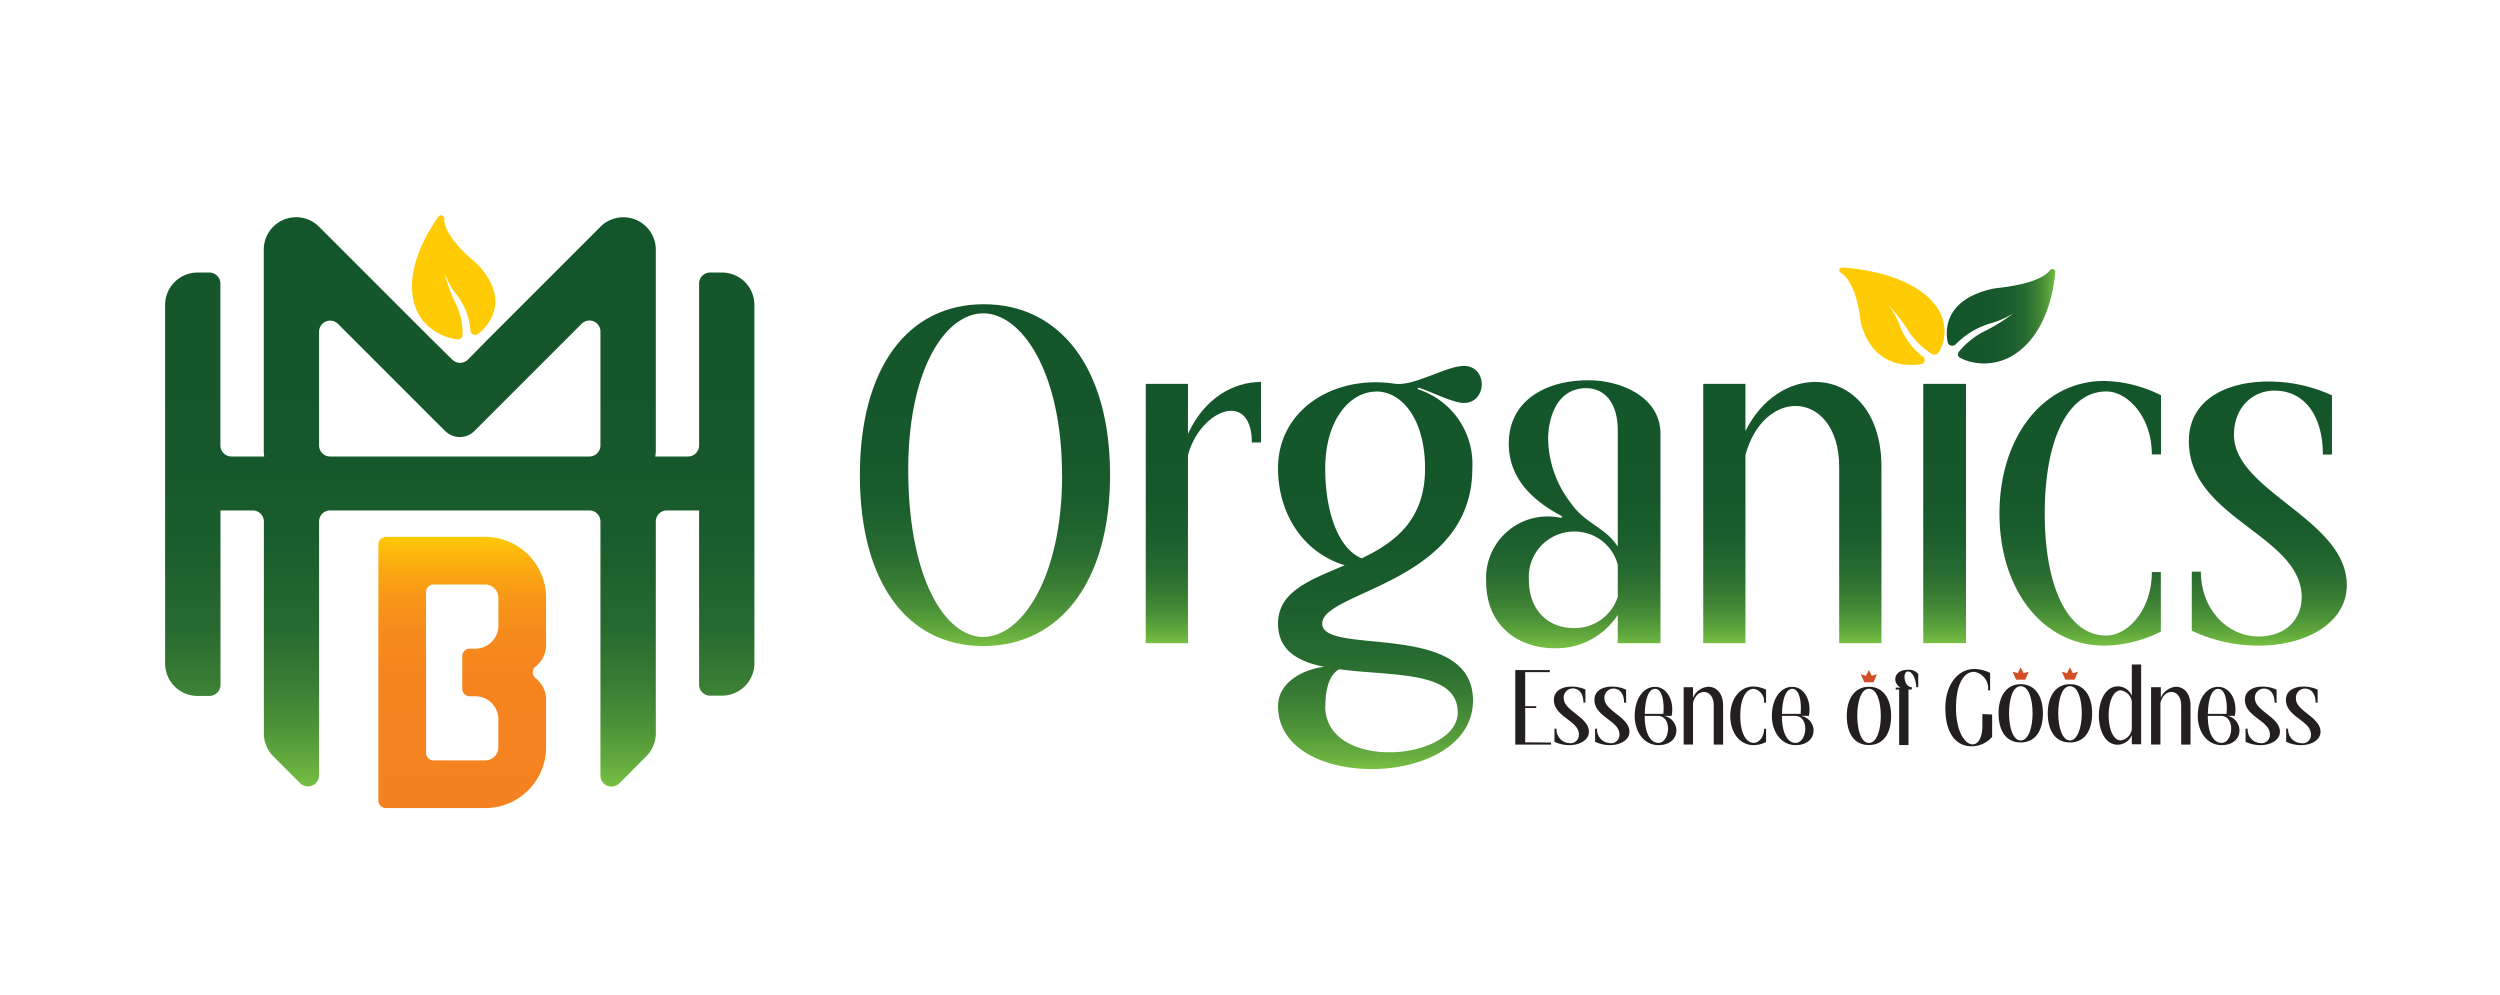 <svg id="Layer_1" data-name="Layer 1" xmlns="http://www.w3.org/2000/svg" xmlns:xlink="http://www.w3.org/1999/xlink" viewBox="0 0 299.78 119.35"><defs><style>.cls-1{fill:#fff;}.cls-2{fill:url(#linear-gradient);}.cls-3{fill:url(#linear-gradient-2);}.cls-4{fill:#ffcb05;}.cls-5{fill:url(#linear-gradient-3);}.cls-6{fill:url(#linear-gradient-4);}.cls-7{fill:url(#linear-gradient-5);}.cls-8{fill:url(#linear-gradient-6);}.cls-9{fill:url(#linear-gradient-7);}.cls-10{fill:url(#linear-gradient-8);}.cls-11{fill:url(#linear-gradient-9);}.cls-12{fill:url(#linear-gradient-10);}.cls-13{fill:url(#linear-gradient-11);}.cls-14{fill:#231f20;}.cls-15{fill:#d24e27;}.cls-16{fill:none;}</style><linearGradient id="linear-gradient" x1="55.31" y1="97.22" x2="55.31" y2="64.7" gradientUnits="userSpaceOnUse"><stop offset="0" stop-color="#f58220"/><stop offset="0.48" stop-color="#f5841f"/><stop offset="0.65" stop-color="#f68b1d"/><stop offset="0.77" stop-color="#f89618"/><stop offset="0.87" stop-color="#faa712"/><stop offset="0.96" stop-color="#fdbd0a"/><stop offset="1" stop-color="#ffcb05"/></linearGradient><linearGradient id="linear-gradient-2" x1="55.02" y1="26.36" x2="55.02" y2="94.64" gradientUnits="userSpaceOnUse"><stop offset="0" stop-color="#14562b"/><stop offset="0.44" stop-color="#16582b"/><stop offset="0.6" stop-color="#1c5f2d"/><stop offset="0.72" stop-color="#276a30"/><stop offset="0.81" stop-color="#377b33"/><stop offset="0.89" stop-color="#4b9138"/><stop offset="0.96" stop-color="#64ac3e"/><stop offset="1" stop-color="#77c043"/></linearGradient><linearGradient id="linear-gradient-3" x1="233.33" y1="38.24" x2="246.39" y2="38.24" xlink:href="#linear-gradient-2"/><linearGradient id="linear-gradient-4" x1="117.98" y1="36.8" x2="117.98" y2="77.79" xlink:href="#linear-gradient-2"/><linearGradient id="linear-gradient-5" x1="144.19" y1="46.12" x2="144.19" y2="77.45" xlink:href="#linear-gradient-2"/><linearGradient id="linear-gradient-6" x1="165.39" y1="44.22" x2="165.39" y2="92.53" xlink:href="#linear-gradient-2"/><linearGradient id="linear-gradient-7" x1="188.5" y1="45.89" x2="188.5" y2="78.02" xlink:href="#linear-gradient-2"/><linearGradient id="linear-gradient-8" x1="214.82" y1="46.12" x2="214.82" y2="77.45" xlink:href="#linear-gradient-2"/><linearGradient id="linear-gradient-9" x1="233.18" y1="46.03" x2="233.18" y2="77.12" xlink:href="#linear-gradient-2"/><linearGradient id="linear-gradient-10" x1="249.34" y1="46.01" x2="249.34" y2="77.74" xlink:href="#linear-gradient-2"/><linearGradient id="linear-gradient-11" x1="271.83" y1="46.07" x2="271.83" y2="77.74" xlink:href="#linear-gradient-2"/></defs><rect class="cls-1" width="299.78" height="119.35"/><path class="cls-2" d="M58.07,64.7H46.17a.9.9,0,0,0-.91.9V96.31a.91.91,0,0,0,.91.91h11.9a7.3,7.3,0,0,0,7.3-7.3V84.5a3.3,3.3,0,0,0-1.24-2.84.9.9,0,0,1,0-1.43,3.3,3.3,0,0,0,1.24-2.81V72A7.29,7.29,0,0,0,58.07,64.7Zm1.58,10.64a2.76,2.76,0,0,1-2.76,2.76h-.67a.9.9,0,0,0-.9.9v3.91a.9.9,0,0,0,.9.9h.67a2.76,2.76,0,0,1,2.76,2.76v3.35a1.58,1.58,0,0,1-1.58,1.58H51.88a.9.9,0,0,1-.9-.9V71.32a.9.9,0,0,1,.9-.91h6.19A1.59,1.59,0,0,1,59.65,72Z" transform="translate(0.11 -0.32)"/><path class="cls-3" d="M86.47,33H85.05a1.32,1.32,0,0,0-1.33,1.33v19.4a1.33,1.33,0,0,1-1.33,1.33H78.46a4.05,4.05,0,0,0,.07-.7V30.25a3.89,3.89,0,0,0-6.64-2.74h0L58.34,41.06,56,43.44a1.33,1.33,0,0,1-1.88,0L51.7,41.06,38.15,27.51h0a3.88,3.88,0,0,0-6.63,2.74V54.36a4,4,0,0,0,.06.7H27.65a1.33,1.33,0,0,1-1.33-1.33V34.33A1.33,1.33,0,0,0,25,33H23.58a3.89,3.89,0,0,0-3.89,3.88v43a3.89,3.89,0,0,0,3.89,3.89H25a1.33,1.33,0,0,0,1.33-1.33V61.53h3.87a1.33,1.33,0,0,1,1.33,1.33V88.27A3.92,3.92,0,0,0,32.65,91l3.23,3.23a1.33,1.33,0,0,0,2.27-.94V62.86a1.32,1.32,0,0,1,1.33-1.33H70.57a1.32,1.32,0,0,1,1.32,1.33V93.31a1.33,1.33,0,0,0,2.27.94L77.39,91a3.89,3.89,0,0,0,1.14-2.75V62.86a1.32,1.32,0,0,1,1.32-1.33h3.87V82.41a1.32,1.32,0,0,0,1.33,1.33h1.42a3.89,3.89,0,0,0,3.88-3.89v-43A3.88,3.88,0,0,0,86.47,33ZM38.15,40.09a1.33,1.33,0,0,1,2.27-.93l9.91,9.91,1.37,1.38L53.27,52a2.48,2.48,0,0,0,3.51,0l1.56-1.56,1.38-1.38,9.91-9.91a1.32,1.32,0,0,1,2.26.93V53.73a1.33,1.33,0,0,1-1.32,1.33H39.48a1.33,1.33,0,0,1-1.33-1.33Z" transform="translate(0.11 -0.32)"/><path class="cls-4" d="M52.9,26.15a.38.38,0,0,0-.43.14c-1,1.39-4.21,6.28-2.85,10.62a5.69,5.69,0,0,0,2,2.83,6.11,6.11,0,0,0,1.56.88,5.4,5.4,0,0,0,1.55.38.67.67,0,0,0,.44-.12.51.51,0,0,0,.18-.37,8,8,0,0,0-.74-3.63,17.36,17.36,0,0,1-1.4-3.8,8.5,8.5,0,0,0,1.32,2.43A8,8,0,0,1,56.31,40a.52.52,0,0,0,.35.43.6.6,0,0,0,.59-.09c1-.79,3.92-3.71.2-8a4.17,4.17,0,0,0-.6-.59c-.88-.73-3.76-3.26-3.68-5.22a.35.35,0,0,0-.27-.34Z" transform="translate(0.11 -0.32)"/><path class="cls-5" d="M246.14,32.6a.4.4,0,0,0-.43.12c-1.23,1.57-5.13,2-6.3,2.14a5.35,5.35,0,0,0-.86.15c-5.73,1.41-5.35,5.23-5.1,6.37a.53.53,0,0,0,.4.38.6.6,0,0,0,.56-.16,9.56,9.56,0,0,1,4.33-2.55,10.27,10.27,0,0,0,2.62-1.2,20.55,20.55,0,0,1-3.59,2.23,9.43,9.43,0,0,0-3,2.44.49.49,0,0,0-.09.39.51.51,0,0,0,.26.32,5.13,5.13,0,0,0,1.46.52,6.34,6.34,0,0,0,1.79.14,6.68,6.68,0,0,0,3.41-1.17c3.91-2.67,4.62-8.17,4.74-9.79a.31.31,0,0,0-.24-.33Z" transform="translate(0.11 -0.32)"/><path class="cls-4" d="M220.45,32.61a.31.31,0,0,0,.14.39c1.75,1.1,2.27,4.6,2.38,5.64a4.4,4.4,0,0,0,.16.77c1.58,5.13,5.85,4.79,7.12,4.57a.52.52,0,0,0,.42-.36.46.46,0,0,0-.17-.5,8.43,8.43,0,0,1-2.85-3.88,8.57,8.57,0,0,0-1.34-2.35,18.91,18.91,0,0,1,2.49,3.22,9.28,9.28,0,0,0,2.73,2.65.58.58,0,0,0,.43.08.56.56,0,0,0,.36-.23,4,4,0,0,0,.58-1.31,4.84,4.84,0,0,0,.15-1.6,5.29,5.29,0,0,0-1.3-3.06c-3-3.49-9.12-4.13-10.93-4.24a.35.35,0,0,0-.37.21Z" transform="translate(0.11 -0.32)"/><path class="cls-6" d="M133,57.29c0,12.9-6.1,20.5-15.2,20.5S103,70.19,103,57.29s5.76-20.49,14.86-20.49S133,44.39,133,57.29Zm-5.76,0c0-12.32-4.83-19.4-9.44-19.4s-9.15,6.91-9,19.4,4.43,19.41,9,19.41S127.25,69.62,127.25,57.29Z" transform="translate(0.11 -0.32)"/><path class="cls-7" d="M151.1,46.12v7.26H150c0-2.65-1.09-3.8-2.47-3.8-1.9,0-4.32,2.13-5.19,5.3V77.45h-5.06V46.35h5.06v6C144.3,48.08,147.76,46.12,151.1,46.12Z" transform="translate(0.11 -0.32)"/><path class="cls-8" d="M169.93,47a9.42,9.42,0,0,1,6.51,9.5c0,13.76-18,14.68-18,18.6s18.08-.46,18.08,9.21c0,5.47-6.16,8.23-12.15,8.23-5.7,0-11.23-2.47-11.23-7.54,0-2.88,3.05-4.43,5.53-4.72-3.17-.63-5.53-2-5.53-5.18,0-3.86,3.86-5.24,8-7-5.13-1.56-8-6.34-8-11.63,0-6.34,5.42-10.31,11.69-10.31a15.45,15.45,0,0,1,2.3.17c2.31.35,6.17-2.13,8.3-2.13,2.88,0,2.82,4.44,0,4.44C173.79,48.66,169.35,46.18,169.93,47Zm-5.13.28c-3,.06-6,3.34-6,9.22,0,5.06,1.49,9.56,4.37,10.77,4-1.9,7.6-4.61,7.6-10.77S167.8,47.16,164.8,47.27Zm-6,37.72c0,3.86,3.8,5.53,7.71,5.53s8.18-1.79,8.18-4.78c0-5.07-8-4.32-14.22-5.18C159.39,81.19,158.82,82.69,158.82,85Z" transform="translate(0.11 -0.32)"/><path class="cls-9" d="M199,52.34V77.45h-5.12v-3.4a8.77,8.77,0,0,1-7.6,4c-4.15,0-8.18-2.53-8.18-8a7.38,7.38,0,0,1,8.81-7.66c.29.06.4-.11.17-.23-3.45-1.84-6.27-4.49-6.27-8.64,0-5.24,4.54-7.6,9.5-7.6C194.12,45.89,199,47.85,199,52.34Zm-5.12,15.72a5.32,5.32,0,0,0-5.19-4,5.43,5.43,0,0,0-5.47,5.76c0,4,2.65,5.81,5.3,5.81a5.42,5.42,0,0,0,5.36-3.74Zm0-16.12c0-3.23-1.5-5.07-3.8-5.07-3.57,0-4.55,3.69-4.55,6.1a12.94,12.94,0,0,0,2.76,7.72c1.73,2.48,4.09,2.82,5.59,5.18Z" transform="translate(0.11 -0.32)"/><path class="cls-10" d="M217.55,46.12c4.15,0,7.95,3.4,7.95,10.19V77.45h-5.07V56.31c0-4.83-2.53-7.31-5.24-7.31-2.41,0-4.95,2-6,5.88V77.45h-5.06V46.35h5.06V52C211.16,48.08,214.44,46.12,217.55,46.12Z" transform="translate(0.11 -0.32)"/><rect class="cls-11" x="230.62" y="46.03" width="5.13" height="31.09"/><path class="cls-12" d="M245.08,61.9c0,9.16,2.94,14.63,7.37,14.63,2.59,0,5.47-3.06,5.47-7.61H259v7.14a15.58,15.58,0,0,1-6.74,1.68c-7.54,0-12.61-6.86-12.61-15.84S244.74,46,252.22,46a15.85,15.85,0,0,1,6.8,1.72v7.09h-1.1c0-4.49-2.88-7.55-5.47-7.55C248,47.27,245.08,52.75,245.08,61.9Z" transform="translate(0.11 -0.32)"/><path class="cls-13" d="M281.3,70.48c0,4.55-4.89,7.26-10.59,7.26a18.78,18.78,0,0,1-8-1.79V68.87h1.09c0,4.49,3.17,7.77,6.91,7.77,3.34,0,5.18-2.13,5.18-4.72-.06-7.49-13.53-9.39-13.53-18.71,0-5,4.55-7.14,9.56-7.14a18.11,18.11,0,0,1,7.6,1.66v7.09h-1.09c0-4.49-2.08-7.66-5.82-7.66-2.59,0-4.84,2-4.84,5.3C267.77,59.25,281.3,62.59,281.3,70.48Z" transform="translate(0.11 -0.32)"/><path class="cls-14" d="M185.88,89.36v.25h-4.29V80.67h4.14v.25h-2.95V85h1.32v.22h-1.32v4.11Z" transform="translate(0.11 -0.32)"/><path class="cls-14" d="M190.42,88.06c0,1-1.09,1.61-2.35,1.61a4.19,4.19,0,0,1-1.78-.4V87.7h.25a1.62,1.62,0,0,0,1.53,1.73,1,1,0,0,0,1.15-1.05c0-1.66-3-2.08-3-4.14,0-1.1,1-1.59,2.12-1.59A4,4,0,0,1,190,83v1.57h-.24c0-1-.46-1.7-1.29-1.7a1.09,1.09,0,0,0-1.07,1.18C187.42,85.57,190.42,86.31,190.42,88.06Z" transform="translate(0.11 -0.32)"/><path class="cls-14" d="M195.28,88.06c0,1-1.08,1.61-2.35,1.61a4.12,4.12,0,0,1-1.77-.4V87.7h.24a1.62,1.62,0,0,0,1.53,1.73,1,1,0,0,0,1.15-1.05c0-1.66-3-2.08-3-4.14,0-1.1,1-1.59,2.12-1.59a4,4,0,0,1,1.68.37v1.57h-.24c0-1-.46-1.7-1.29-1.7a1.09,1.09,0,0,0-1.07,1.18C192.28,85.57,195.28,86.31,195.28,88.06Z" transform="translate(0.11 -0.32)"/><path class="cls-14" d="M200.91,87.9c0,.89-.66,1.77-2.17,1.77-1.66,0-2.83-1.53-2.83-3.51s1-3.48,2.43-3.48,2.35,1.66,2,3.48h-.94A1.8,1.8,0,0,1,200.91,87.9Zm-2.25-1.74h-1.55c0,2,.65,3.24,1.63,3.24C200.14,89.43,200.47,86.16,198.66,86.16Zm-1.54-.24h2.23c.14-1.84-.28-3-1-3S197.16,84,197.12,85.92Z" transform="translate(0.11 -0.32)"/><path class="cls-14" d="M204.75,82.67c.92,0,1.76.75,1.76,2.25v4.69h-1.12V84.92c0-1.07-.56-1.62-1.16-1.62s-1.1.44-1.33,1.3v5h-1.12V82.72h1.12V84A2.12,2.12,0,0,1,204.75,82.67Z" transform="translate(0.11 -0.32)"/><path class="cls-14" d="M208.57,86.16c0,2,.65,3.24,1.63,3.24.58,0,1.22-.67,1.22-1.68h.24V89.3a3.44,3.44,0,0,1-1.5.37c-1.67,0-2.79-1.52-2.79-3.51s1.12-3.52,2.78-3.52a3.61,3.61,0,0,1,1.51.38v1.57h-.24a1.52,1.52,0,0,0-1.22-1.67C209.22,82.92,208.57,84.13,208.57,86.16Z" transform="translate(0.11 -0.32)"/><path class="cls-14" d="M217.36,87.9c0,.89-.66,1.77-2.17,1.77-1.66,0-2.83-1.53-2.83-3.51s1-3.48,2.44-3.48,2.35,1.66,2,3.48h-1A1.8,1.8,0,0,1,217.36,87.9Zm-2.24-1.74h-1.56c0,2,.65,3.24,1.63,3.24C216.6,89.43,216.93,86.16,215.12,86.16Zm-1.55-.24h2.24c.14-1.84-.29-3-1-3S213.61,84,213.57,85.92Z" transform="translate(0.11 -0.32)"/><path class="cls-14" d="M224,82.67c-1.71,0-2.66,1.44-2.66,3.49s.86,3.5,2.65,3.5,2.67-1.45,2.67-3.5S225.71,82.67,224,82.67Zm0,6.74c-.93,0-1.4-1.54-1.4-3.25s.45-3.25,1.4-3.25,1.42,1.54,1.42,3.25S224.93,89.41,224,89.41Z" transform="translate(0.11 -0.32)"/><polygon class="cls-15" points="223.55 81.81 223.13 80.85 223.75 81.03 224.1 80.34 224.45 81.03 225.07 80.85 224.66 81.81 223.55 81.81"/><path class="cls-14" d="M248.11,82.36c-1.71,0-2.67,1.44-2.67,3.49s.87,3.5,2.66,3.5,2.66-1.44,2.66-3.5S249.82,82.36,248.11,82.36Zm0,6.75c-.93,0-1.41-1.55-1.41-3.26s.46-3.25,1.41-3.25,1.41,1.54,1.41,3.25S249,89.11,248.1,89.11Z" transform="translate(0.11 -0.32)"/><polygon class="cls-15" points="247.66 81.5 247.24 80.54 247.86 80.72 248.21 80.03 248.56 80.72 249.18 80.54 248.77 81.5 247.66 81.5"/><path class="cls-14" d="M242.2,82.36c-1.71,0-2.66,1.44-2.66,3.49s.86,3.5,2.65,3.5,2.67-1.44,2.67-3.5S243.91,82.36,242.2,82.36Zm0,6.75c-.93,0-1.4-1.55-1.4-3.26s.45-3.25,1.4-3.25,1.42,1.54,1.42,3.25S243.13,89.11,242.19,89.11Z" transform="translate(0.11 -0.32)"/><polygon class="cls-15" points="241.75 81.5 241.33 80.54 241.95 80.72 242.3 80.03 242.66 80.72 243.27 80.54 242.86 81.5 241.75 81.5"/><path class="cls-14" d="M229.91,81.13v1.59h-.24c0-.62-.32-1.88-1-1.88s-.49,1.88.47,1.88V83h-.4v6.66h-1.12V83h-.41v-.23h.59c-1-.48-.92-2.13.85-2.13A1.46,1.46,0,0,1,229.91,81.13Z" transform="translate(0.11 -0.32)"/><path class="cls-14" d="M238.77,86v2.68a3.23,3.23,0,0,1-2.48,1.13c-1.53,0-3.13-1.13-3.13-4.63,0-2.51,1.33-4.64,3.5-4.64a4.4,4.4,0,0,1,1.87.47v2.09h-.25a2,2,0,0,0-1.67-2.22c-1.31,0-2.17,1.61-2.17,4.3,0,2.91,1.09,4.4,2,4.4.62,0,1.16-.74,1.16-2.23V85.94Z" transform="translate(0.11 -0.32)"/><path class="cls-14" d="M256.64,80v9.57h-1.12v-1.1a1.88,1.88,0,0,1-1.7,1.15c-3,0-3-6.94,0-7a1.83,1.83,0,0,1,1.7,1.13V80Zm-1.12,4.41a1.59,1.59,0,0,0-1.32-1.31c-1.94,0-1.94,6,0,6a1.58,1.58,0,0,0,1.32-1.3Z" transform="translate(0.11 -0.32)"/><path class="cls-14" d="M260.8,82.67c.92,0,1.76.75,1.76,2.25v4.69h-1.12V84.92c0-1.07-.56-1.62-1.16-1.62s-1.1.44-1.33,1.3v5h-1.12V82.72H259V84A2.14,2.14,0,0,1,260.8,82.67Z" transform="translate(0.11 -0.32)"/><path class="cls-14" d="M268.43,87.9c0,.89-.66,1.77-2.16,1.77-1.66,0-2.84-1.53-2.84-3.51s1-3.48,2.44-3.48,2.35,1.66,2,3.48H267A1.79,1.79,0,0,1,268.43,87.9Zm-2.24-1.74h-1.56c0,2,.65,3.24,1.64,3.24C267.67,89.43,268,86.16,266.19,86.16Zm-1.55-.24h2.24c.14-1.84-.28-3-1-3S264.68,84,264.64,85.92Z" transform="translate(0.11 -0.32)"/><path class="cls-14" d="M273.28,88.06c0,1-1.08,1.61-2.34,1.61a4.16,4.16,0,0,1-1.78-.4V87.7h.25a1.62,1.62,0,0,0,1.53,1.73,1,1,0,0,0,1.14-1.05c0-1.66-3-2.08-3-4.14,0-1.1,1-1.59,2.11-1.59a4,4,0,0,1,1.69.37v1.57h-.24c0-1-.46-1.7-1.29-1.7a1.09,1.09,0,0,0-1.07,1.18C270.29,85.57,273.28,86.31,273.28,88.06Z" transform="translate(0.11 -0.32)"/><path class="cls-14" d="M278.15,88.06c0,1-1.09,1.61-2.35,1.61a4.12,4.12,0,0,1-1.77-.4V87.7h.24a1.62,1.62,0,0,0,1.53,1.73A1,1,0,0,0,277,88.38c0-1.66-3-2.08-3-4.14,0-1.1,1-1.59,2.12-1.59a4,4,0,0,1,1.68.37v1.57h-.24c0-1-.46-1.7-1.29-1.7a1.09,1.09,0,0,0-1.07,1.18C275.15,85.57,278.15,86.31,278.15,88.06Z" transform="translate(0.11 -0.32)"/><rect class="cls-16" x="9.34" y="21.99" width="283.55" height="76.98"/></svg>